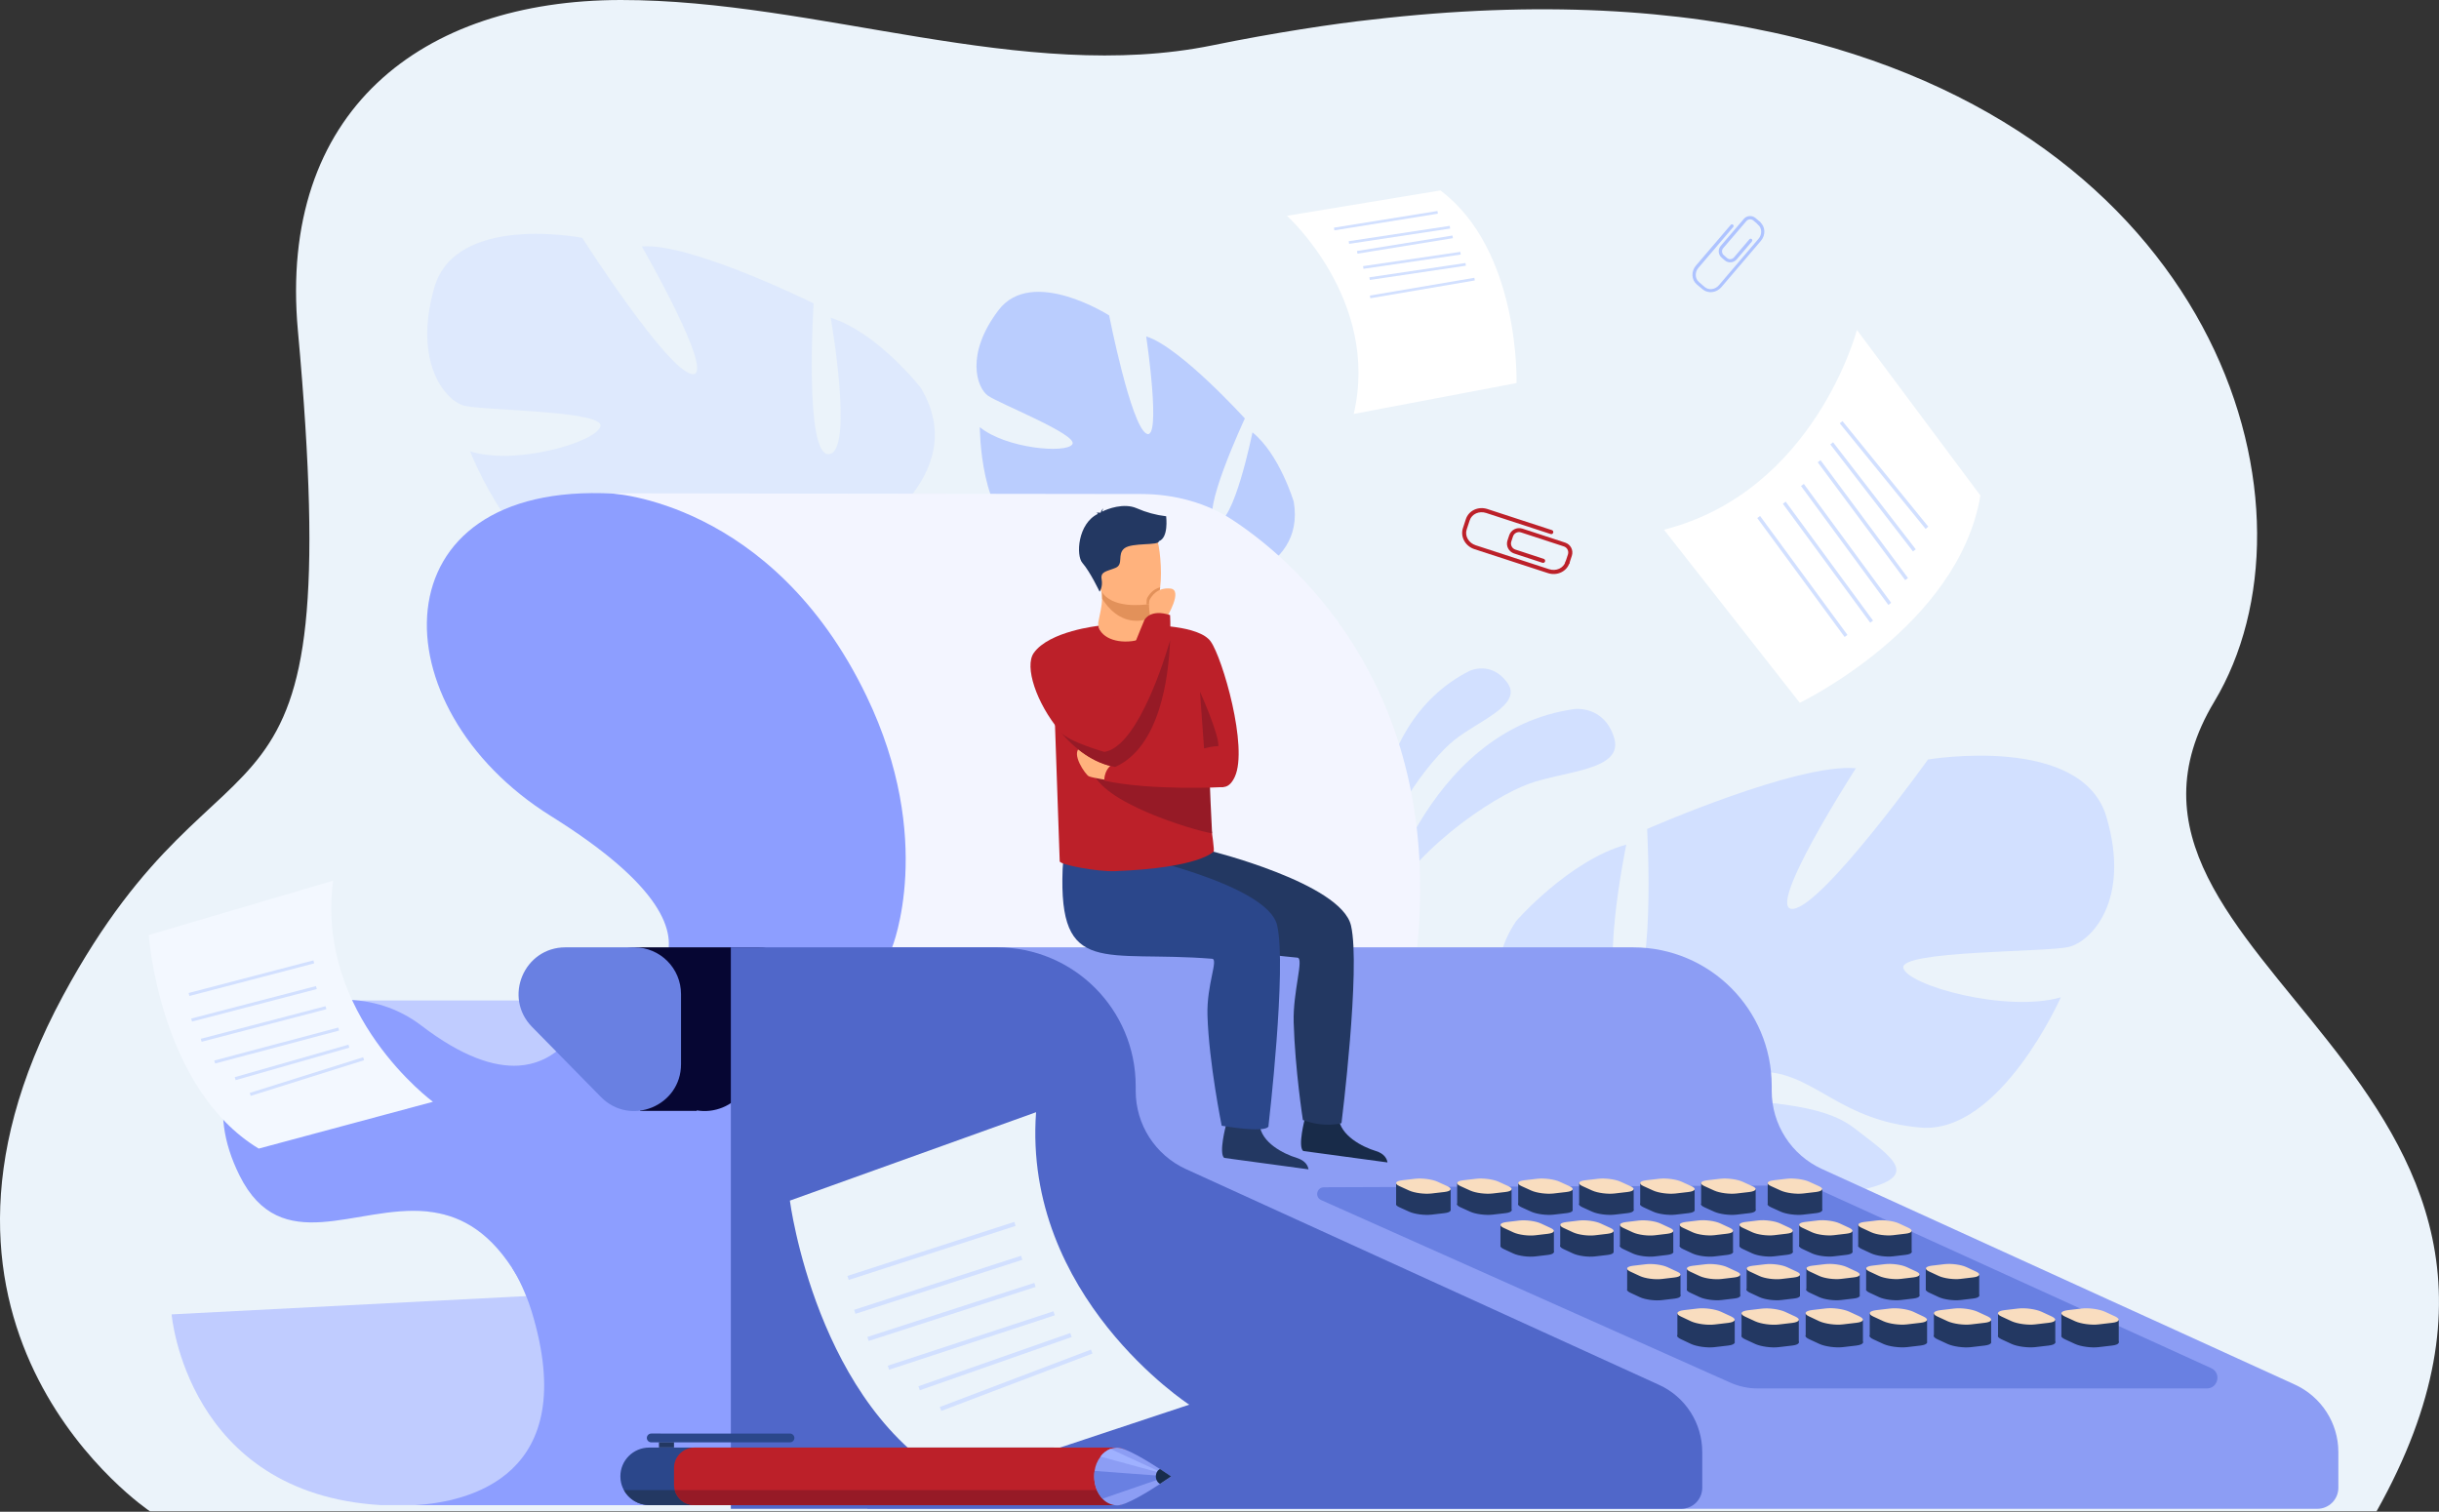<svg xmlns="http://www.w3.org/2000/svg" xmlns:xlink="http://www.w3.org/1999/xlink" id="_Layer_" viewBox="0 0 2433.2 1508.3" style="enable-background:new 0 0 2433.2 1508.3;"><rect x="0" y="0" width="2433.2" height="1508.3" fill="#333333" stroke="none"/><style>.st0{fill:#EBF3FA;} .st1{fill:#D2E0FF;} .st2{opacity:0.8;} .st3{fill:#AEC3FF;} .st4{opacity:0.5;} .st5{fill:#BBD0FF;} .st6{fill:#BC2029;} .st7{fill:#C0CCFF;} .st8{fill:#B6C4FF;} .st9{fill:#8D9EFF;} .st10{fill:#F3F5FF;} .st11{fill:#8C9DF4;} .st12{fill:#060633;} .st13{fill:#6980E2;} .st14{fill:#5067C9;} .st15{fill:#233862;} .st16{fill:#F9DDBF;} .st17{fill:#182B49;} .st18{fill:#2B478B;} .st19{fill:#FFB27D;} .st20{fill:#E2915A;} .st21{fill:#961A26;} .st22{fill:#FFFFFF;} .st23{fill:#F3F8FF;} .st24{fill:#9FB1FF;} .st25{fill:#182D4C;}</style><title>monografie</title><path class="st0" d="M2370.9 1507.9H149.6s-267.8-179-86.8-514.3c165-305.5 284.3-115.2 234.4-663.5C277.2 110.7 420.6.2 619.2.0c196.4-.2 401.6 83.8 590.5 45.2 60.5-12.4 122.1-21.7 158.6-25.6 166.3-19.4 306.5-10.4 422.6 17.9C2220 142.2 2322.1 511.8 2209 700.1c-156.6 261 405.9 373.7 161.9 807.8z"/><path class="st1" d="M1374.6 918.7s44.9-190.4 196.4-211.3c0 0 29.5-3.6 39.3 28.8s-48.8 32.7-85 45.8-120.7 68.4-150.7 136.7z"/><path class="st1" d="M1371.2 883.1s-15.8-157.7 94.8-213.7c0 0 21.6-10.5 37.7 11.7s-28.8 37.9-53.1 57.5S1376.2 822.8 1371.2 883.1z"/><g class="st2"><path class="st3" d="M1208.4 585.7s94.5-11.9 82.3-85c0 0-14.2-47.6-41.2-69.3.0.0-19 94-36.3 89.3s28.7-103.2 28.7-103.2-65.3-71.9-98.4-81.8c0 0 15.7 105.7.1 96.9s-37.1-117.9-37.1-117.9-76.9-49.2-110.3-5.3-21.8 77.3-10.7 85.3 90.6 39.1 84.3 48.6-66.3 4.2-92.3-17.1c0 0 0 94.5 44.7 107.9s69-7.9 96.5.9 44.1 23.9 27.9 25.7-59.5-21.4-88.5-11.8-51 13.8-14.3 38.3 110.7 48.5 137.6 23.5l27-25z"/><path class="st3" d="M1028.1 340.3s187.3 157.3 180.3 245.4c0 0-15.2 34.5-9.9 83.3l-6.3 15.4s-1.3-61.5-10.8-73.7C1181.6 610.7 1257.3 562.5 1028.1 340.3z"/><path class="st3" d="M1198.6 669s12.8 64-31.1 117.8l-7.6-5.8s35.8-64.3 32.2-105.5S1198.6 669 1198.6 669z"/></g><g class="st4"><path class="st1" d="M854.2 541s118.1-64.3 64.4-154.1c0 0-43.1-55.3-89.9-69.9.0.0 23.4 133.3-1.6 136.1-25.1 2.8-15.4-150.4-15.4-150.4s-122.9-60.9-171.4-56.8c0 0 75.1 130.8 50.1 127.3S580.9 237.3 580.9 237.3s-126.4-25-147.7 49.8 11.2 112.8 29.9 117.7 139.2 4.8 135.9 20.4c-3.3 15.6-85 39.7-130.1 25 0 0 48.6 124.2 114.3 118.7 65.8-5.5 86.6-45.8 127.3-48.5s70.3 8.7 49.8 19.4-89.2 2.5-122.4 30.1c-33.2 27.5-60 44.4.9 57.7s170.5 6.7 192.9-39.9L854.2 541z"/><path class="st1" d="M490.9 311.4S818.1 421.7 854.2 541c0 0-3.8 57.8-22.5 46.7C831.7 587.6 906.5 485.3 490.9 311.4z"/></g><path class="st5" d="M1596.8 1243.8s12.6-76.3 71.5-64.2c0 0 38.2 13 55 35.6.0.0-76.8 12.5-73.6 26.6 3.2 14.2 84.5-20.1 84.5-20.1s56.3 55.2 63.3 82.3c0 0-85.2-16-78.6-3.1 6.6 12.9 94.5 33.7 94.5 33.7s37.5 63.9.9 89.6-63.3 15.3-69.6 6.1-29-74.6-36.8-69.9-5.4 53.6 11 75.4c0 0-76.6-2.9-86.1-39.6s8.5-55.7 2.3-78.3-18-36.5-20-23.4 15.5 48.9 6.9 72.1-12.8 41-31.5 10.4-35.9-91.3-14.8-112.3L1596.8 1243.8z"/><path class="st5" d="M1790.3 1397.6s-121.8-156.8-193.4-153.8c0 0-28.4 11.3-67.8 5.4l-12.7 4.6s49.9 3 59.5 11C1575.8 1264.8 1617.2 1204.9 1790.3 1397.6z"/><path class="st5" d="M1529 1249.2s-51.5-12.3-96.5 21.6l4.4 6.4s53.3-27 86.5-22.9C1556.7 1258.5 1529 1249.2 1529 1249.2z"/><path class="st1" d="M1588.3 1090.4s-142-72.8-75.7-171.5c0 0 53-60.6 109.8-76.2.0.0-30.3 147.3.0 150.7s20.8-166.3 20.8-166.3 149.6-65.8 208.3-60.6c0 0-92.8 143.8-62.5 140.3s134.4-149 134.4-149 153.4-26 178 57.2-15.1 124.7-37.9 129.9c-22.7 5.2-168.5 3.5-164.7 20.8s102.2 45 157.1 29.4c0 0-60.6 136.9-140.1 129.9-79.5-6.9-104.1-52-153.4-55.4-49.2-3.4-85.2 8.7-60.6 20.8 24.6 12.1 107.9 4 147.7 34.9s71.9 50-1.9 63.8c-73.8 13.8-206.4 5.2-232.9-46.8L1588.3 1090.4z"/><path class="st1" d="M2031.3 841s-397.6 117.8-443 249.5c0 0 1.9 58.9-37.9 126.5v26s41.7-88.3 64.4-100.5C1614.8 1142.4 1525.8 1028.1 2031.3 841z"/><path class="st1" d="M1550.4 1216.9s-61.3 85.2-26.4 188.9l15.8-3.9s-15.3-114.2 16.7-171.7S1550.4 1216.9 1550.4 1216.9z"/><path class="st3" d="M1720.7 259.8l-3.2-2.8c-3.4-2.9-3.9-8.1-.9-11.6l23.1-27c2.9-3.4 8.1-3.8 11.6-.9l4.6 3.9c.7.6.8 1.6.2 2.3s-1.6.8-2.3.2l-4.6-3.9c-2.1-1.8-5.2-1.5-7 .6l-23.1 27c-1.8 2.1-1.5 5.2.6 7l3.2 2.8c2.1 1.8 5.2 1.5 7-.6l15.3-18c.5-.7 1.5-.9 2.3-.3.7.5.9 1.5.3 2.3.0.1-.1.1-.1.2l-15.3 18C1729.3 262.3 1724.2 262.7 1720.7 259.8z"/><path class="st3" d="M1698.5 288.6l-5.8-4.9c-5.4-4.6-5.7-13-.8-18.7l34.7-40.6c.6-.7 1.6-.8 2.3-.2.7.6.8 1.6.2 2.3l-34.7 40.7c-3.8 4.4-3.5 10.8.5 14.2l5.8 5c4 3.4 10.3 2.6 14.1-1.8l39.5-46.3c3.8-4.4 3.5-10.8-.5-14.2-.7-.6-.8-1.6-.2-2.3s1.6-.8 2.3-.2c5.4 4.6 5.7 13 .8 18.7l-39.5 46.3C1712.3 292.2 1703.9 293.2 1698.5 288.6z"/><path class="st6" d="M1503.9 539.2l1.7-5.1c1.8-5.4 7.6-8.4 13.1-6.7l42.8 14c5.4 1.8 8.4 7.6 6.6 13.1l-2.4 7.3c-.3 1.1-1.5 1.7-2.6 1.3-1.1-.3-1.7-1.5-1.3-2.6l2.4-7.3c1.1-3.3-.7-6.9-4-8l-42.8-14c-3.3-1.1-6.9.7-8 4l-1.7 5.1c-1.1 3.3.7 6.9 4 8l28.4 9.3c1.1.4 1.6 1.5 1.3 2.6-.4 1.1-1.5 1.6-2.6 1.3l-28.4-9.3C1505.1 550.4 1502.1 544.6 1503.9 539.2z"/><path class="st6" d="M1459.4 527.1l3-9.2c2.8-8.5 12.4-13 21.5-10l64.3 21c1.1.3 1.7 1.5 1.3 2.6-.3 1.1-1.5 1.7-2.6 1.3l-64.3-21c-7-2.3-14.3 1-16.4 7.4l-3 9.1c-2.1 6.4 1.9 13.4 8.9 15.7l73.3 23.9c7 2.3 14.3-1 16.4-7.4.3-1.1 1.5-1.7 2.6-1.3 1.1.3 1.7 1.5 1.3 2.6-2.8 8.5-12.4 13-21.5 10l-73.3-23.9C1461.8 544.9 1456.7 535.6 1459.4 527.1z"/><path class="st7" d="M171.2 1311.4s15 178.6 208.5 190.3h561.2l19.4-231-789.1 40.7z"/><g class="st4"><path class="st8" d="M980.1 1208.8l-5.3 99.6-5.1-.2-20.2 193.6H413.8c52.8-3.1 166.7-28.5 116.5-193.4-2.6-8.6-9.7-27.8-18.3-41.5l-.7-1.1c-.1-.2-.3-.4-.4-.6-25.8-39.6-55-53.4-85-56.4H980.1z"/></g><path class="st9" d="M980.2 1208.8l-10.4 99.4-20.2 193.6H413.9c52.8-3.1 166.7-28.5 116.5-193.4-2.6-8.6-9.7-27.8-18.3-41.5-.2-.4-.5-.7-.7-1.1-.2-.4-.3-.4-.4-.6L980.2 1208.8z"/><polygon class="st7" points="350.4,998.2 650.3,998.2 601.9,1046.6 439.4,1099.9"/><path class="st9" d="M989.7 1027.7l-9.6 181.1-5.3 99.6-5.1-.2L526.8 1294c-4.4-9.4-9.3-18.5-14.8-27.2l-.7-1.1c-.1-.2-.3-.4-.4-.6-25.8-39.6-55-53.4-85-56.4h-.1c-70.8-6.8-145.5 47-186.8-35.8-67.9-136.2 88.8-220.5 181.3-149.7 40.8 31.2 72.5 41.5 97.2 40 32.8-2.1 52.9-25.2 64.9-48 7.5-14.5 12.9-30.1 16-46.2l391.3 58.7z"/><path class="st9" d="M915 945.2l-304.1 55.7s161.1-47.8-61.3-186.7c-173.7-108.4-174.8-334.5 62.3-321.7C883.1 507 984.5 928.8 984.5 928.8L915 945.2z"/><path class="st10" d="M890 945.2s43.6-107.2-25.6-250.8C770 498.6 608.5 492.2 608.5 492.2l530.2.7c33.2.0 65.4 9.1 90.8 25.8 74.5 48.9 209.1 179.5 184.3 426.4L890 945.2z"/><path class="st11" d="M2332.8 1448.8v35.6c0 11.6-9.4 21-21 21H865.3l-36.8-560.2h800.7c76.4.0 138.3 61.9 138.3 138.3v4.9c0 33.5 19.5 63.9 50 77.9l286.2 130.5 24.4 11.1 12.5 5.7 8.4 3.8 140.3 64C2315.8 1393.5 2332.8 1419.8 2332.8 1448.8z"/><path class="st12" d="M757.1 945.2H634.6c-41.4.0-62.3 49.9-33.3 79.4l68.7 69.9c29.3 29.8 79.9 9 79.9-32.7v-69.9C750 966 782.9 945.2 757.1 945.2z"/><polygon class="st12" points="638.7,1108.4 695.1,1108.4 695.1,953 605.4,953"/><path class="st13" d="M632.8 945.2h-68.7c-41.4.0-62.3 49.9-33.3 79.4l68.7 69.9c29.3 29.8 79.9 9 79.9-32.7v-69.9C679.4 966.1 658.6 945.2 632.8 945.2z"/><path class="st14" d="M1698.2 1448.8v35.6c0 11.6-9.4 21-21 21H729.1V945.2h265.6c76.4.0 138.3 61.9 138.3 138.4v4.9c0 33.5 19.5 63.9 50 77.9l471.8 215.2C1681.3 1393.5 1698.2 1419.8 1698.2 1448.8z"/><path class="st13" d="M1318.1 1197.4l407.9 182c8.7 3.9 18 5.9 27.5 5.9h448.1c11.3.0 14.7-15.5 4.4-20.2l-392-178.5c-5.5-2.5-11.6-3.8-17.7-3.8l-475.5 1.8C1313.5 1184.6 1311.4 1194.5 1318.1 1197.4z"/><path class="st15" d="M1968.5 1295.6l-12.6 1.5c-6.8.8-16.5-.5-21.7-2.9l-9.7-4.5c-5.2-2.4-3.9-5 2.8-5.8l12.6-1.5c6.8-.8 16.5.5 21.7 2.9l9.7 4.5C1976.5 1292.2 1975.2 1294.8 1968.5 1295.6z"/><polygon class="st15" points="1921.2,1265.3 1921.2,1287.3 1974.5,1293 1974.5,1271.9"/><path class="st15" d="M1908.9 1295.6l-12.6 1.5c-6.8.8-16.5-.5-21.7-2.9l-9.7-4.5c-5.2-2.4-3.9-5 2.8-5.8l12.6-1.5c6.8-.8 16.5.5 21.7 2.9l9.7 4.5C1916.9 1292.2 1915.6 1294.8 1908.9 1295.6z"/><polygon class="st15" points="1861.7,1265.3 1861.7,1287.3 1914.9,1293 1914.9,1271.9"/><path class="st15" d="M1849.3 1295.6l-12.7 1.5c-6.8.8-16.5-.5-21.7-2.9l-9.7-4.5c-5.2-2.4-3.9-5 2.8-5.8l12.6-1.5c6.8-.8 16.5.5 21.7 2.9l9.7 4.5C1857.3 1292.2 1856 1294.9 1849.3 1295.6z"/><polygon class="st15" points="1802.1,1265.3 1802.1,1287.4 1855.3,1293 1855.3,1271.9"/><path class="st15" d="M1789.7 1295.6l-12.7 1.5c-6.8.8-16.5-.5-21.7-2.9l-9.7-4.5c-5.2-2.4-3.9-5 2.8-5.8l12.6-1.5c6.8-.8 16.5.5 21.7 2.9l9.7 4.5C1797.7 1292.2 1796.4 1294.9 1789.7 1295.6z"/><polygon class="st15" points="1742.5,1265.3 1742.5,1287.4 1795.7,1293 1795.7,1271.9"/><path class="st15" d="M1730.1 1295.6l-12.7 1.5c-6.7.8-16.5-.5-21.7-2.9l-9.7-4.5c-5.2-2.4-3.9-5 2.8-5.8l12.6-1.5c6.8-.8 16.5.5 21.7 2.9l9.7 4.5C1738.1 1292.2 1736.8 1294.9 1730.1 1295.6z"/><polygon class="st15" points="1682.9,1265.3 1682.9,1287.4 1736.1,1293 1736.1,1271.9"/><path class="st15" d="M1670.5 1295.7l-12.7 1.5c-6.7.8-16.5-.5-21.7-2.9l-9.7-4.5c-5.2-2.4-3.9-5 2.8-5.8l12.7-1.5c6.7-.8 16.5.5 21.7 2.9l9.7 4.5C1678.5 1292.2 1677.3 1294.9 1670.5 1295.7z"/><polygon class="st15" points="1623.3,1265.3 1623.3,1287.4 1676.5,1293 1676.5,1271.9"/><path class="st15" d="M1842.1 1252l-12.6 1.5c-6.8.8-16.5-.5-21.7-2.9l-9.7-4.5c-5.2-2.4-3.9-5 2.8-5.8l12.7-1.5c6.7-.8 16.5.5 21.7 2.9l9.7 4.5C1850.1 1248.6 1848.8 1251.2 1842.1 1252z"/><polygon class="st15" points="1794.9,1221.7 1794.9,1243.8 1848.1,1249.4 1848.1,1228.3"/><path class="st15" d="M1901.1 1252l-12.6 1.5c-6.7.8-16.5-.5-21.7-2.9l-9.7-4.5c-5.2-2.4-3.9-5 2.8-5.8l12.7-1.5c6.7-.8 16.5.5 21.7 2.9l9.7 4.5C1909.1 1248.6 1907.8 1251.2 1901.1 1252z"/><polygon class="st15" points="1853.8,1221.7 1853.8,1243.8 1907.1,1249.4 1907.1,1228.3"/><path class="st15" d="M1782.5 1252l-12.6 1.5c-6.8.8-16.5-.5-21.7-2.9l-9.7-4.5c-5.2-2.4-3.9-5 2.8-5.8l12.7-1.5c6.8-.8 16.5.5 21.7 2.9l9.7 4.5C1790.5 1248.6 1789.3 1251.3 1782.5 1252z"/><polygon class="st15" points="1735.3,1221.7 1735.3,1243.8 1788.5,1249.4 1788.5,1228.3"/><path class="st15" d="M1722.9 1252.1l-12.6 1.5c-6.8.8-16.5-.5-21.7-2.9l-9.7-4.5c-5.2-2.4-3.9-5 2.8-5.8l12.6-1.5c6.8-.8 16.5.5 21.7 2.9l9.7 4.5C1730.9 1248.6 1729.7 1251.3 1722.9 1252.1z"/><polygon class="st15" points="1675.7,1221.7 1675.7,1243.8 1728.9,1249.4 1728.9,1228.3"/><path class="st15" d="M1663.3 1252.1l-12.6 1.5c-6.8.8-16.5-.5-21.7-2.9l-9.7-4.5c-5.2-2.4-3.9-5 2.8-5.8l12.6-1.5c6.8-.8 16.5.5 21.7 2.9l9.7 4.5C1671.4 1248.6 1670.1 1251.3 1663.3 1252.1z"/><polygon class="st15" points="1616.1,1221.7 1616.1,1243.8 1669.3,1249.4 1669.3,1228.3"/><path class="st15" d="M1603.8 1252.1l-12.7 1.5c-6.8.8-16.5-.5-21.7-2.9l-9.7-4.5c-5.2-2.4-3.9-5 2.8-5.8l12.6-1.5c6.8-.8 16.5.5 21.7 2.9l9.7 4.5C1611.8 1248.6 1610.5 1251.3 1603.8 1252.1z"/><polygon class="st15" points="1556.5,1221.7 1556.5,1243.8 1609.8,1249.4 1609.8,1228.3"/><path class="st15" d="M1544.2 1252.1l-12.7 1.5c-6.7.8-16.5-.5-21.7-2.9l-9.7-4.5c-5.2-2.4-3.9-5 2.8-5.8l12.6-1.5c6.8-.8 16.5.5 21.7 2.9l9.7 4.5C1552.2 1248.6 1550.9 1251.3 1544.2 1252.1z"/><polygon class="st15" points="1496.9,1221.7 1496.9,1243.8 1550.2,1249.4 1550.2,1228.3"/><path class="st15" d="M2043.9 1342.5l-13.6 1.6c-7.2.8-17.7-.6-23.3-3.1l-10.4-4.8c-5.6-2.6-4.2-5.4 3-6.3l13.6-1.6c7.3-.9 17.7.6 23.3 3.1l10.4 4.8C2052.6 1338.8 2051.2 1341.6 2043.9 1342.5z"/><polygon class="st15" points="1993.3,1309.9 1993.3,1333.6 2050.4,1339.6 2050.4,1317"/><path class="st15" d="M2107.2 1342.5l-13.6 1.6c-7.2.9-17.7-.6-23.3-3.1l-10.4-4.8c-5.6-2.6-4.2-5.4 3-6.3l13.6-1.6c7.2-.8 17.7.6 23.3 3.2l10.4 4.8C2115.8 1338.8 2114.5 1341.6 2107.2 1342.5z"/><polygon class="st15" points="2056.5,1309.9 2056.5,1333.6 2113.7,1339.6 2113.7,1317"/><path class="st15" d="M1980 1342.5l-13.6 1.6c-7.2.9-17.7-.6-23.3-3.1l-10.4-4.8c-5.6-2.6-4.2-5.4 3-6.3l13.6-1.6c7.2-.8 17.7.6 23.3 3.2l10.4 4.8C1988.6 1338.8 1987.2 1341.6 1980 1342.5z"/><polygon class="st15" points="1929.3,1309.9 1929.3,1333.6 1986.4,1339.6 1986.4,1317"/><path class="st15" d="M1916 1342.5l-13.6 1.6c-7.2.8-17.7-.6-23.3-3.1l-10.4-4.8c-5.6-2.6-4.2-5.4 3-6.3l13.6-1.6c7.2-.9 17.7.6 23.3 3.1l10.4 4.8C1924.6 1338.8 1923.2 1341.6 1916 1342.5z"/><polygon class="st15" points="1865.3,1309.9 1865.3,1333.6 1922.5,1339.6 1922.5,1317"/><path class="st15" d="M1852 1342.5l-13.6 1.6c-7.2.8-17.7-.6-23.3-3.2l-10.4-4.8c-5.6-2.6-4.2-5.4 3-6.3l13.6-1.6c7.2-.9 17.7.6 23.3 3.1l10.4 4.8C1860.7 1338.8 1859.3 1341.6 1852 1342.5z"/><polygon class="st15" points="1801.4,1309.9 1801.4,1333.6 1858.5,1339.6 1858.5,1317"/><path class="st15" d="M1788.1 1342.5l-13.6 1.6c-7.3.9-17.7-.6-23.3-3.1l-10.4-4.8c-5.6-2.6-4.2-5.4 3-6.3l13.6-1.6c7.2-.9 17.7.6 23.3 3.1l10.4 4.9C1796.7 1338.8 1795.3 1341.6 1788.1 1342.5z"/><polygon class="st15" points="1737.4,1309.9 1737.4,1333.6 1794.5,1339.6 1794.5,1317"/><path class="st15" d="M1724.1 1342.5l-13.6 1.6c-7.2.9-17.7-.6-23.3-3.1l-10.4-4.9c-5.6-2.6-4.2-5.4 3-6.3l13.6-1.6c7.3-.9 17.7.6 23.3 3.1l10.4 4.8C1732.7 1338.8 1731.4 1341.6 1724.1 1342.5z"/><polygon class="st15" points="1673.4,1309.9 1673.4,1333.6 1730.6,1339.6 1730.6,1317"/><path class="st15" d="M1623.6 1210.4l-12.9 1.5c-6.9.8-16.9-.5-22.2-2.9l-9.9-4.5c-5.3-2.4-4-5 2.9-5.8l12.9-1.5c6.9-.8 16.9.5 22.2 2.9l9.9 4.5C1631.8 1206.9 1630.5 1209.6 1623.6 1210.4z"/><polygon class="st15" points="1575.4,1180 1575.4,1202.1 1629.8,1207.7 1629.8,1186.6"/><path class="st15" d="M1562.8 1210.4l-12.9 1.5c-6.9.8-16.9-.5-22.2-2.9l-9.9-4.5c-5.3-2.4-4-5 2.9-5.8l12.9-1.5c6.9-.8 16.9.5 22.2 2.9l9.9 4.5C1571 1206.9 1569.7 1209.6 1562.8 1210.4z"/><polygon class="st15" points="1514.6,1180 1514.6,1202.1 1568.9,1207.7 1568.9,1186.6"/><path class="st15" d="M1501.9 1210.4l-12.9 1.5c-6.9.8-16.9-.5-22.2-2.9l-9.9-4.5c-5.3-2.4-4-5 2.9-5.8l12.9-1.5c6.9-.8 16.9.5 22.2 2.9l9.9 4.5C1510.1 1206.9 1508.8 1209.6 1501.9 1210.4z"/><polygon class="st15" points="1453.7,1180.1 1453.7,1202.1 1508,1207.7 1508,1186.6"/><path class="st15" d="M1441 1210.4l-12.9 1.5c-6.9.8-16.9-.5-22.2-2.9l-9.9-4.5c-5.3-2.4-4-5 2.9-5.8l12.9-1.5c6.9-.8 16.9.5 22.2 2.9l9.9 4.5C1449.2 1206.9 1447.9 1209.6 1441 1210.4z"/><polygon class="st15" points="1392.8,1180.1 1392.8,1202.1 1447.2,1207.7 1447.2,1186.6"/><path class="st15" d="M1745.3 1210.4l-12.9 1.5c-6.9.8-16.9-.5-22.2-2.9l-9.9-4.5c-5.3-2.4-4-5 2.9-5.8l12.9-1.5c6.9-.8 16.9.5 22.2 2.9l9.9 4.5C1753.5 1206.9 1752.2 1209.6 1745.3 1210.4z"/><polygon class="st15" points="1697.1,1180 1697.1,1202.1 1751.5,1207.7 1751.5,1186.6"/><path class="st16" d="M1745.3 1189.3l-12.9 1.5c-6.9.8-16.9-.5-22.2-2.9l-9.9-4.5c-5.3-2.4-4-5 2.9-5.8l12.9-1.5c6.9-.8 16.9.5 22.2 2.9l9.9 4.5C1753.5 1185.8 1752.2 1188.4 1745.3 1189.3z"/><path class="st15" d="M1811.7 1210.4l-12.9 1.5c-6.9.8-16.9-.5-22.2-2.9l-9.9-4.5c-5.3-2.4-4-5 2.9-5.8l12.9-1.5c6.9-.8 16.9.5 22.2 2.9l9.9 4.5C1819.9 1206.9 1818.6 1209.6 1811.7 1210.4z"/><polygon class="st15" points="1763.5,1180 1763.5,1202.1 1817.9,1207.7 1817.9,1186.6"/><path class="st16" d="M1811.7 1189.3l-12.9 1.5c-6.9.8-16.9-.5-22.2-2.9l-9.9-4.5c-5.3-2.4-4-5 2.9-5.8l12.9-1.5c6.9-.8 16.9.5 22.2 2.9l9.9 4.5C1819.9 1185.8 1818.6 1188.4 1811.7 1189.3z"/><path class="st15" d="M1684.5 1210.4l-12.9 1.5c-6.9.8-16.9-.5-22.2-2.9l-9.9-4.5c-5.3-2.4-4-5 2.9-5.8l12.9-1.5c6.9-.8 16.9.5 22.2 2.9l9.9 4.5C1692.7 1206.9 1691.4 1209.6 1684.5 1210.4z"/><polygon class="st15" points="1636.3,1180 1636.3,1202.1 1690.6,1207.7 1690.6,1186.6"/><path class="st16" d="M1968.5 1274.5l-12.6 1.5c-6.8.8-16.5-.5-21.7-2.9l-9.7-4.5c-5.2-2.4-3.9-5 2.8-5.8l12.6-1.5c6.7-.8 16.5.5 21.7 2.9l9.7 4.5C1976.5 1271.1 1975.2 1273.7 1968.5 1274.5z"/><path class="st16" d="M1908.9 1274.5l-12.6 1.5c-6.8.8-16.5-.5-21.7-2.9l-9.7-4.5c-5.2-2.4-3.9-5 2.8-5.8l12.7-1.5c6.8-.8 16.5.5 21.7 2.9l9.7 4.5C1916.9 1271.1 1915.6 1273.7 1908.9 1274.5z"/><path class="st16" d="M1849.3 1274.5l-12.6 1.5c-6.8.8-16.5-.5-21.7-2.9l-9.7-4.5c-5.2-2.4-3.9-5 2.8-5.8l12.6-1.5c6.8-.8 16.5.5 21.7 2.9l9.7 4.5C1857.3 1271.2 1856 1273.8 1849.3 1274.5z"/><path class="st16" d="M1789.7 1274.6l-12.6 1.5c-6.8.8-16.5-.5-21.7-2.9l-9.7-4.5c-5.2-2.4-3.9-5 2.8-5.8l12.6-1.5c6.8-.8 16.5.5 21.7 2.9l9.7 4.5C1797.7 1271.2 1796.4 1273.8 1789.7 1274.6z"/><path class="st16" d="M1730.1 1274.6l-12.7 1.5c-6.8.8-16.5-.5-21.7-2.9l-9.7-4.5c-5.2-2.4-3.9-5 2.8-5.8l12.6-1.5c6.8-.8 16.5.5 21.7 2.9l9.7 4.5C1738.1 1271.2 1736.8 1273.8 1730.1 1274.6z"/><path class="st16" d="M1670.5 1274.6l-12.7 1.5c-6.7.8-16.5-.5-21.7-2.9l-9.7-4.5c-5.2-2.4-3.9-5 2.8-5.8l12.6-1.5c6.8-.8 16.5.5 21.7 2.9l9.7 4.5C1678.5 1271.2 1677.3 1273.8 1670.5 1274.6z"/><path class="st16" d="M1842.1 1230.9l-12.7 1.5c-6.7.8-16.5-.5-21.7-2.9l-9.7-4.5c-5.2-2.4-3.9-5 2.8-5.8l12.7-1.5c6.7-.8 16.5.5 21.7 2.9l9.7 4.5C1850.1 1227.5 1848.8 1230.2 1842.1 1230.9z"/><path class="st16" d="M1901.1 1230.9l-12.6 1.5c-6.7.8-16.5-.5-21.7-2.9l-9.7-4.5c-5.2-2.4-3.9-5 2.8-5.8l12.7-1.5c6.7-.8 16.5.5 21.7 2.9l9.7 4.5C1909.1 1227.5 1907.8 1230.2 1901.1 1230.9z"/><path class="st16" d="M1782.5 1230.9l-12.6 1.5c-6.8.8-16.5-.5-21.7-2.9l-9.7-4.5c-5.2-2.4-3.9-5 2.8-5.8l12.7-1.5c6.7-.8 16.5.5 21.7 2.9l9.7 4.5C1790.5 1227.5 1789.3 1230.2 1782.5 1230.9z"/><path class="st16" d="M1722.9 1230.9l-12.6 1.5c-6.8.8-16.5-.5-21.7-2.9l-9.7-4.5c-5.2-2.4-3.9-5 2.8-5.8l12.7-1.5c6.8-.8 16.5.5 21.7 2.9l9.7 4.5C1730.9 1227.5 1729.7 1230.2 1722.9 1230.9z"/><path class="st16" d="M1663.3 1231l-12.6 1.5c-6.8.8-16.5-.5-21.7-2.9l-9.7-4.5c-5.2-2.4-3.9-5 2.8-5.8l12.6-1.5c6.8-.8 16.5.5 21.7 2.9l9.7 4.5C1671.3 1227.5 1670.1 1230.2 1663.3 1231z"/><path class="st16" d="M1603.7 1231l-12.6 1.5c-6.8.8-16.5-.5-21.7-2.9l-9.7-4.5c-5.2-2.4-3.9-5 2.8-5.8l12.6-1.5c6.8-.8 16.5.5 21.7 2.9l9.8 4.5C1611.8 1227.5 1610.5 1230.2 1603.7 1231z"/><path class="st16" d="M1544.2 1231l-12.7 1.5c-6.8.8-16.5-.5-21.7-2.9l-9.7-4.5c-5.2-2.4-3.9-5 2.8-5.8l12.6-1.5c6.8-.8 16.5.5 21.7 2.9l9.7 4.5C1552.2 1227.6 1550.9 1230.2 1544.2 1231z"/><path class="st16" d="M2043.9 1319.8l-13.6 1.6c-7.2.9-17.7-.6-23.3-3.1l-10.4-4.8c-5.6-2.6-4.2-5.4 3-6.3l13.6-1.6c7.2-.9 17.7.6 23.3 3.1l10.4 4.8C2052.5 1316.2 2051.2 1319 2043.9 1319.8z"/><path class="st16" d="M2107.2 1319.8l-13.6 1.6c-7.2.9-17.7-.6-23.3-3.1l-10.4-4.8c-5.6-2.6-4.2-5.4 3-6.3l13.6-1.6c7.2-.9 17.7.6 23.3 3.1l10.4 4.8C2115.8 1316.2 2114.5 1319 2107.2 1319.8z"/><path class="st16" d="M1980 1319.8l-13.6 1.6c-7.3.9-17.7-.6-23.3-3.1l-10.4-4.8c-5.6-2.6-4.2-5.4 3.1-6.3l13.6-1.6c7.2-.9 17.7.6 23.3 3.1l10.4 4.8C1988.6 1316.2 1987.2 1319 1980 1319.8z"/><path class="st16" d="M1916 1319.8l-13.6 1.6c-7.2.9-17.7-.6-23.3-3.1l-10.4-4.8c-5.6-2.6-4.2-5.4 3-6.3l13.6-1.6c7.3-.9 17.7.6 23.3 3.1l10.4 4.9C1924.6 1316.2 1923.2 1319 1916 1319.8z"/><path class="st16" d="M1852 1319.8l-13.6 1.6c-7.2.9-17.7-.6-23.3-3.1l-10.4-4.9c-5.6-2.6-4.2-5.4 3-6.3l13.6-1.6c7.2-.9 17.7.6 23.3 3.1l10.4 4.8C1860.7 1316.2 1859.3 1319 1852 1319.8z"/><path class="st16" d="M1788.1 1319.9l-13.6 1.6c-7.2.9-17.7-.6-23.3-3.1l-10.4-4.8c-5.6-2.6-4.2-5.4 3-6.3l13.6-1.6c7.2-.9 17.7.6 23.3 3.1l10.4 4.8C1796.7 1316.2 1795.3 1319 1788.1 1319.9z"/><path class="st16" d="M1724.1 1319.9l-13.6 1.6c-7.2.9-17.7-.6-23.3-3.1l-10.4-4.9c-5.6-2.6-4.2-5.4 3-6.3l13.6-1.6c7.2-.9 17.7.6 23.3 3.1l10.4 4.8C1732.7 1316.2 1731.4 1319 1724.1 1319.9z"/><path class="st16" d="M1623.6 1189.3l-12.9 1.5c-6.9.8-16.9-.5-22.2-2.9l-9.9-4.5c-5.3-2.4-4-5 2.9-5.8l12.9-1.5c6.9-.8 16.9.5 22.2 2.9l9.9 4.5C1631.8 1185.8 1630.5 1188.5 1623.6 1189.3z"/><path class="st16" d="M1562.8 1189.3l-12.9 1.5c-6.9.8-16.9-.5-22.2-2.9l-9.9-4.5c-5.3-2.4-4-5 2.9-5.8l12.9-1.5c6.9-.8 16.9.5 22.2 2.9l9.9 4.5C1571 1185.8 1569.7 1188.5 1562.8 1189.3z"/><path class="st16" d="M1501.9 1189.3l-12.9 1.5c-6.9.8-16.9-.5-22.2-2.9l-9.9-4.5c-5.3-2.4-4-5 2.9-5.8l12.9-1.5c6.9-.8 16.9.5 22.2 2.9l9.9 4.5C1510.1 1185.9 1508.8 1188.5 1501.9 1189.3z"/><path class="st16" d="M1441 1189.3l-12.9 1.5c-6.9.8-16.9-.5-22.2-2.9l-9.9-4.5c-5.3-2.4-4-5 2.9-5.8l12.9-1.5c6.9-.8 16.9.5 22.2 2.9l9.9 4.5C1449.2 1185.9 1447.9 1188.5 1441 1189.3z"/><path class="st16" d="M1684.5 1189.3l-12.9 1.5c-6.9.8-16.9-.5-22.2-2.9l-9.9-4.5c-5.3-2.4-4-5 2.9-5.8l12.9-1.5c6.9-.8 16.9.5 22.2 2.9l9.9 4.5C1692.7 1185.8 1691.4 1188.5 1684.5 1189.3z"/><path class="st17" d="M1300.1 1148.4c-5.7-4.6 1.7-32.4 1.7-32.4s32-19.2 33.6-1 24 29.4 37.1 33.4c9 2.7 11.2 8.2 11.7 11.4L1300.1 1148.4z"/><path class="st15" d="M1221.3 1155.3c-5.7-4.6 1.7-32.4 1.7-32.4s32-19.2 33.6-1 24 29.4 37.1 33.4c9 2.8 11.2 8.2 11.7 11.4L1221.3 1155.3z"/><path class="st15" d="M1206.2 848.6s131.8 32.5 141.6 74.9-9.5 197.1-9.5 197.1-16.3 5.1-38.5-3.1c0 0-7.8-50-9.2-97.4-.9-30.8 10.5-64 3.8-64.6-16.8-1.7-177.2-15.3-187.3-67.8S1206.2 848.6 1206.2 848.6z"/><path class="st18" d="M1117.9 850.8s146.4 30.1 156.2 72.4-8.6 199.8-8.6 199.8 3.7 8.4-46.7.2c0 0-12.8-62.9-14.2-110.2-.9-30.8 11.2-55.9 4.6-56.4-107.5-8.6-153.3 18.7-149.1-89.5C1062.1 813.7 1117.9 850.8 1117.9 850.8z"/><path class="st6" d="M1057.2 859.3c-.3 3.5 38 10.6 55 9.9 85.6-3.3 98.6-19.7 98.6-19.7 1.6-2-8.6-60.8-9.2-82.8-.5-20.1-.9-43.9-.9-72.2.0-34-52.7-70.6-53.7-70.6.0 4.9-7.7 13.9-19.6 14.7-14.1.9-31.4-6.1-31.4-14.2.0-.1-30.3 100.5-44.5 70.4L1057.2 859.3z"/><path class="st6" d="M1147 623.9s49-.4 60.8 16.1 37.6 105.5 24.1 135-38.7-12.2-52.7-30.4S1147 623.9 1147 623.9z"/><path class="st19" d="M1147.5 616.4v5.1s1.4 15.8-18.1 18.2-34.3-6.2-33.8-18.4c1.8-9.5 3.7-16 3.8-23.8.0-3.2-.2-6.3-.7-9.5l37.8-.8 11.1 1.8L1147.5 616.4z"/><path class="st20" d="M1147.7 589l-.1 27.4c-4.3 2-8.9 3-13.6 3-17.4.0-28.6-12.7-34.4-22 0-3.2-.2-6.3-.7-9.5l37.8-.8L1147.7 589z"/><path class="st19" d="M1095.8 581.8c4.4 23.6 34.8 22.8 48 21.3 3.7-.4 6-.9 6-.9 4.2-1.1 6.5-7.7 7.6-16.3 2.2-17-.6-42.1-3.4-48.5-4.3-9.6-12.5-20-43.2-12.5S1090.2 551.6 1095.8 581.8z"/><path class="st21" d="M1197.1 690.1s18.9 41.8 18.4 54.4c0 0-5.3-.3-14.3 2.3L1197.1 690.1z"/><path class="st15" d="M1163.4 515.1c-10.2-1.2-20.1-3.9-29.4-8-12.9-5.6-29.2.6-34.5 3.4.2-1.1.6-2.2 1.3-3.2-1.3 1-2.3 2.4-2.7 4-.3.2-.4.3-.3.3-1.5-.3-3-.2-4.4.3.0.0 1.2-.2 1.7.6.0.1.1.2.2.2-20.2 9.7-22 41.6-15.5 48.9 7.8 8.9 17.2 28.8 17.2 28.8s3.4-4.7 2-12.5 5.3-7.8 13.8-11.3 1.4-13.5 8.9-19.5 34.8-2.5 34.4-7.1C1166 536.4 1163.4 516.2 1163.4 515.1z"/><path class="st21" d="M1089.7 768.5c8 32.1 99.8 59.6 119.5 63-.8-13.9-2.3-47.2-2.9-69.5l-116.6 6.5z"/><path class="st19" d="M1108.7 778.9c-.8.0-19.2-2.8-22.5-4.4s-18.4-23.1-8.5-28.6 36.4 16.5 36.4 16.5L1108.7 778.9z"/><path class="st6" d="M1220.6 785.3s-71.2 3.9-118.9-6.4c0 0-1.2-13.8 13.8-19.9.0.0 74.4-15.8 92.3-11.4S1220.6 785.3 1220.6 785.3z"/><path class="st6" d="M1057.2 729.4c14.8 17.8 34.1 32.3 55.4 35.8 4.2-7.2 6.1-15.5 5.3-23.8-.7-7.8-3.4-15.3-7.8-21.8-1.7-2.7-3.1-5.5-4.2-8.4-11.6-29.7-9.9-86.8-9.9-86.8s-49.3 5.2-64.7 27.1C1021.8 665 1033.8 701.3 1057.2 729.4z"/><path class="st20" d="M1143.8 603.2c3.7-.4 6-.9 6-.9 4.2-1.1 6.5-7.7 7.6-16.3-7.8 1.9-11.4 8-12.9 10.5C1143.9 597.7 1143.7 600.3 1143.8 603.2z"/><path class="st19" d="M1163.7 616.5s17.1-28.1 3.8-29.3-18.6 7.8-20.5 11 .5 18.2.5 18.2L1163.7 616.5z"/><path class="st6" d="M1098.8 740.5c.5 3.4 1.5 6.7 2.9 9.8 2.6 5.7 6.3 10.8 10.9 15 44.3-20 53.2-88.6 54.7-126.3.6-15.2.0-25.3.0-25.3-20-6.6-25.6 4.9-25.6 4.9s-23.6 56.1-35.8 92.7C1101.2 725.2 1098.2 736.4 1098.8 740.5z"/><path class="st21" d="M1057.2 729.4c14.8 17.8 34.1 32.3 55.4 35.8 44.3-20 53.2-88.6 54.7-126.3.0.0-21 76-49.5 102.5-5.2 4.8-10.6 8-16.1 8.8.0.0-36-10.2-43.5-19.7C1057.9 730.1 1057.5 729.7 1057.2 729.4z"/><path class="st22" d="M1852.5 329.2s-42.1 161.1-192.5 199.3l135.5 172.7s158.2-76 180.2-206.8L1852.5 329.2z"/><rect x="1877.3" y="405.8" transform="matrix(0.776 -0.631 0.631 0.776 122.522 1292.045)" class="st1" width="3.5" height="135.7"/><rect x="1867.9" y="428.3" transform="matrix(0.791 -0.611 0.611 0.791 86.754 1245.915)" class="st1" width="3.5" height="135"/><rect x="1856.9" y="446.5" transform="matrix(0.803 -0.596 0.596 0.803 56.192 1209.41)" class="st1" width="3.5" height="146.4"/><rect x="1839.6" y="468.9" transform="matrix(0.806 -0.592 0.592 0.806 36.41 1196.011)" class="st1" width="3.5" height="147.2"/><rect x="1821.5" y="486.6" transform="matrix(0.806 -0.592 0.592 0.806 22.431 1188.735)" class="st1" width="3.5" height="147.2"/><rect x="1796" y="500.9" transform="matrix(0.806 -0.592 0.592 0.806 8.983 1176.408)" class="st1" width="3.5" height="147.2"/><path class="st23" d="M431.9 1099.3s-117.3-86.2-99.6-220.6l-183.9 54.2s10.6 153 109.7 213.1l173.8-46.7z"/><rect x="246.6" y="1072.7" transform="matrix(0.954 -0.3 0.3 0.954 -307.9 141.054)" class="st1" width="118.6" height="3.1"/><rect x="232.2" y="1057.9" transform="matrix(0.962 -0.275 0.275 0.962 -280.088 120.886)" class="st1" width="117.9" height="3.1"/><rect x="211.4" y="1041.3" transform="matrix(0.967 -0.257 0.257 0.967 -258.245 105.504)" class="st1" width="127.9" height="3.1"/><rect x="198.1" y="1019.8" transform="matrix(0.968 -0.253 0.253 0.968 -249.45 99.391)" class="st1" width="128.6" height="3.1"/><rect x="189.4" y="999.5" transform="matrix(0.968 -0.252 0.252 0.968 -244.45 96.463)" class="st1" width="128.6" height="3.1"/><rect x="186" y="974.1" transform="matrix(0.968 -0.253 0.253 0.968 -238.32 94.868)" class="st1" width="128.6" height="3.1"/><path class="st0" d="M1186.4 1401.5s-166.1-107.8-152.8-291.8L788 1197.9s26.5 207 165.9 280.8L1186.4 1401.5z"/><rect x="932.7" y="1375.2" transform="matrix(0.935 -0.355 0.355 0.935 -422.728 449.107)" class="st1" width="161.3" height="4.2"/><rect x="911.9" y="1356.2" transform="matrix(0.944 -0.331 0.331 0.944 -393.519 404.73)" class="st1" width="160.5" height="4.2"/><rect x="882.4" y="1335" transform="matrix(0.95 -0.312 0.312 0.95 -369.133 369.677)" class="st1" width="174" height="4.2"/><rect x="862.4" y="1306.9" transform="matrix(0.951 -0.308 0.308 0.951 -357.341 356.69)" class="st1" width="175.1" height="4.2"/><rect x="849.2" y="1279.8" transform="matrix(0.951 -0.308 0.308 0.951 -349.646 351.323)" class="st1" width="175.1" height="4.2"/><rect x="842.6" y="1245.8" transform="matrix(0.951 -0.308 0.308 0.951 -339.627 347.821)" class="st1" width="175.1" height="4.2"/><path class="st22" d="M1283.9 215.3s93.2 84 66.6 197.7l162.4-30.8s4-132.1-75.9-192.2l-153.1 25.3z"/><rect x="1330.7" y="219.6" transform="matrix(0.987 -0.159 0.159 0.987 -17.537 221.994)" class="st1" width="104.6" height="2.7"/><rect x="1344.7" y="233.2" transform="matrix(0.989 -0.15 0.15 0.989 -19.385 211.715)" class="st1" width="101.9" height="2.7"/><rect x="1353.5" y="243.4" transform="matrix(0.987 -0.16 0.16 0.987 -21.088 226.759)" class="st1" width="96.5" height="2.7"/><rect x="1360.1" y="258.2" transform="matrix(0.989 -0.145 0.145 0.989 -22.746 207.383)" class="st1" width="98.1" height="2.7"/><rect x="1366" y="269.9" transform="matrix(0.989 -0.147 0.147 0.989 -24.494 210.542)" class="st1" width="96.9" height="2.7"/><rect x="1365.8" y="286" transform="matrix(0.986 -0.168 0.168 0.986 -28.101 242.367)" class="st1" width="105.7" height="2.7"/><path class="st18" d="M618.9 1473c0 1.2.1 2.3.2 3.5 1.8 14.4 14 25.2 28.5 25.2h403.6c15.8-.3 28.5-13.4 28.2-29.2-.3-15.4-12.7-27.9-28.2-28.2H647.7C631.8 1444.3 618.9 1457.1 618.9 1473z"/><path class="st18" d="M649.7 1439.1h138.4c2.4.0 4.4-2 4.4-4.4.0-2.4-2-4.4-4.4-4.4H649.7c-2.4.0-4.4 2-4.4 4.4C645.3 1437.1 647.3 1439.1 649.7 1439.1z"/><rect x="657.4" y="1439" class="st15" width="15" height="5.2"/><path class="st15" d="M622.4 1486.7c5 9.2 14.7 15 25.2 15h85.5v-15H622.4z"/><path class="st6" d="M1133.3 1464.6v16.8c0 11.2-9.1 20.3-20.3 20.3H692.7c-11.2.0-20.3-9.1-20.3-20.3v-16.8c0-11.2 9.1-20.3 20.3-20.3H1113c11.3.0 20.3 9 20.3 20.3C1133.3 1464.5 1133.3 1464.5 1133.3 1464.6z"/><path class="st21" d="M1132.6 1486.7c-2.4 8.9-10.4 15-19.6 15H692.7c-9.2.0-17.2-6.1-19.6-15h459.5z"/><path class="st11" d="M1091.6 1473.1c0 8.9 3.2 16.9 8.3 22.2l.3.4c3.8 3.9 9 6.2 14.4 6.3 8.5.0 29.6-12.8 42.7-21.4 6.5-4.3 11-7.4 11-7.4s-4.5-3.2-11-7.4c-13.1-8.5-34.2-21.4-42.7-21.4-2.4.0-4.8.5-7.1 1.4-3.9 1.6-7.3 4.3-9.7 7.7-3.1 4.1-5.1 8.9-5.8 14 0 .1.0.1.0.2C1091.8 1469.3 1091.6 1471.2 1091.6 1473.1z"/><path class="st13" d="M1091.6 1473.1c0 8.9 3.2 16.9 8.3 22.2l64.7-22.3-72.6-5.4C1091.7 1469.4 1091.6 1471.2 1091.6 1473.1z"/><path class="st24" d="M1097.9 1453.3l64.6 17.6-54.8-25.3C1103.7 1447.3 1100.4 1449.9 1097.9 1453.3z"/><path class="st25" d="M1153.1 1473.1c0 3.4 1.8 6.3 4.2 7.4 6.5-4.3 11-7.4 11-7.4s-4.5-3.2-11-7.4C1154.9 1466.7 1153.1 1469.6 1153.1 1473.1z"/></svg>
